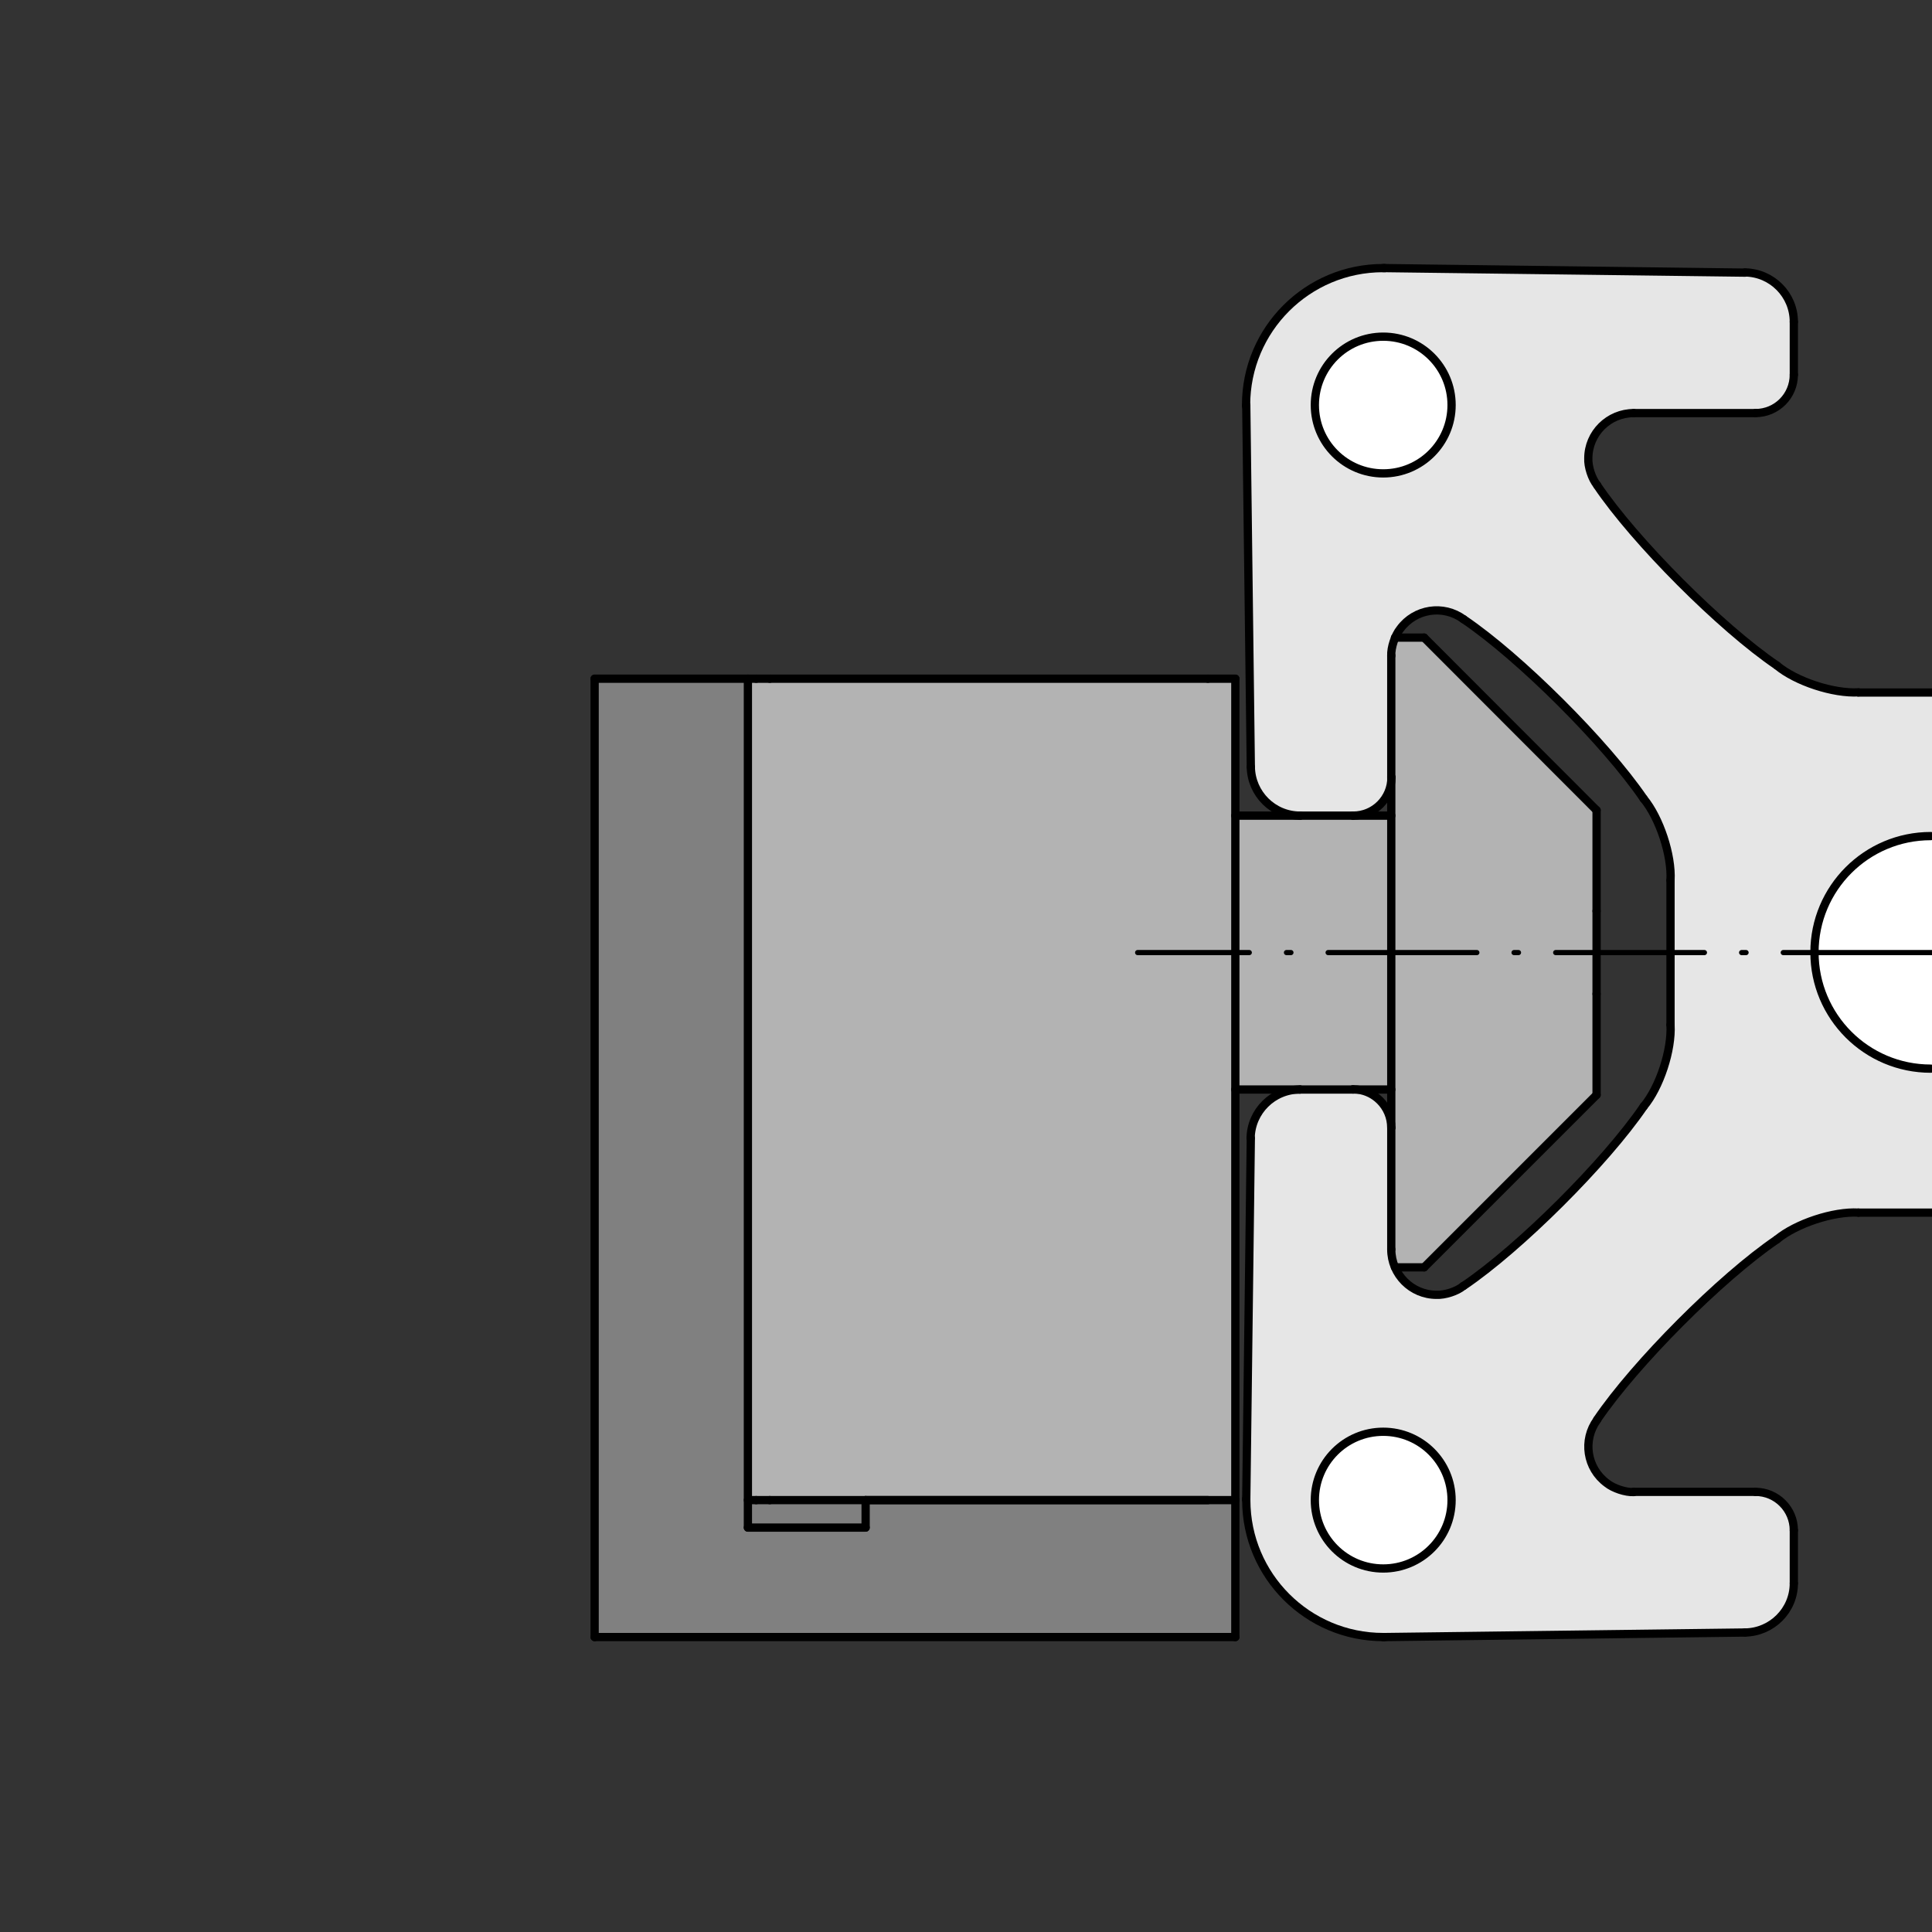 <?xml version="1.0" encoding="utf-8"?>
<!-- Generator: Adobe Illustrator 19.2.1, SVG Export Plug-In . SVG Version: 6.00 Build 0)  -->
<svg version="1.1" xmlns="http://www.w3.org/2000/svg" xmlns:xlink="http://www.w3.org/1999/xlink" x="0px" y="0px"
	 viewBox="0 0 93.54 93.54" style="enable-background:new 0 0 93.54 93.54;" xml:space="preserve">
<rect x="0" y="0" width="93.54" height="93.54" fill="#333333" stroke="none"/>
<style type="text/css">
	.st0{fill:#E6E6E6;}
	.st1{fill:#FFFFFF;}
	.st2{fill:#B3B3B3;}
	.st3{fill:#808080;}
	.st4{fill:none;}
	.st5{fill:none;stroke:#000000;stroke-width:0.4;stroke-linecap:round;stroke-linejoin:round;}
	.st6{fill:#FFFFFF;stroke:#000000;stroke-width:0.4;stroke-linecap:round;stroke-linejoin:round;}
	
		.st7{fill:none;stroke:#000000;stroke-width:0.25;stroke-linecap:round;stroke-linejoin:round;stroke-dasharray:7.202,1.8,0.216,1.8;}
</style>
<g id="Ebene_2">
	<path class="st0" d="M93.54,40.33V33.5l-3.76,0.05c0,0-0.96,0.18-2.11-0.41c-1.14-0.6-1.14-0.6-1.14-0.6s-3.58-2.7-4.86-3.94
		c-1.28-1.24-4.26-4.86-4.26-4.86s-0.73-1.28-0.5-2.02c0.23-0.73,0.92-1.38,1.38-1.56c0.46-0.18,0.92-0.09,0.92-0.09h5.77
		c0,0,0.96,0,1.33-0.64c0.37-0.64,0.5-1.1,0.5-1.1v-3.21c0,0-0.23-1.1-0.73-1.38c-0.5-0.27-1.47-0.6-1.47-0.6h-0.6l-17.69-0.14
		c0,0-2.2-0.05-3.94,1.83c-1.74,1.88-2.11,3.85-2.11,3.85l0.23,18.52c0,0,0.23,1.1,0.64,1.51c0.41,0.41,1.19,0.69,1.19,0.69
		l3.62,0.05c0,0,0.55-0.23,0.87-0.64c0.32-0.41,0.46-0.83,0.46-0.83l0.04-6.69c0,0,0.64-1.6,1.65-1.7s1.38,0.14,1.38,0.14
		s3.58,2.11,5.96,5.04c2.38,2.93,3.48,4.26,3.48,4.26s0.55,0.92,0.73,1.51c0.18,0.6,0.32,1.79,0.32,1.79v7.79c0,0,0,0.87-0.37,1.65
		c-0.37,0.78-0.78,1.7-0.78,1.7s-2.57,3.35-3.71,4.4c-1.14,1.05-3.99,3.58-4.58,4.03c-0.6,0.46-1.1,0.64-1.1,0.64
		s-1.1,0.46-1.92-0.14c-0.83-0.59-0.96-1.56-0.96-1.56v-6.46c0,0-0.28-0.83-0.64-1.15c-0.37-0.32-1.15-0.55-1.15-0.55l-3.25,0.09
		c0,0-1.01,0.28-1.28,0.69c-0.28,0.41-0.5,1.28-0.5,1.28l-0.28,17.97c0,0,0.28,2.57,1.05,3.48c0.78,0.92,2.57,2.57,3.12,2.7
		c0.55,0.14,1.97,0.32,1.97,0.32l18.29-0.23c0,0,0.96-0.18,1.42-0.69c0.46-0.5,0.64-1.15,0.64-1.15l-0.05-3.58
		c0,0-0.09-0.73-0.78-1.05c-0.69-0.32-1.28-0.37-1.28-0.37l-5.68,0.09c0,0-1.65-0.37-2.02-1.56c-0.37-1.19,0-1.51,0-1.51
		s2.16-3.21,4.17-5c2.02-1.79,4.17-3.85,5.18-4.4c1.01-0.55,1.79-0.87,1.79-0.87l5.41-0.28V40.33z"/>
	<path class="st1" d="M93.54,40.52c0,0-5.73,0.28-5.73,5.59c0,5.32,5.73,5.64,5.73,5.64V40.33V40.52z"/>
	<polygon class="st2" points="36.21,32.95 59.72,32.91 59.77,39.46 67.33,39.55 67.38,30.94 68.89,30.89 77.32,39.23 77.28,52.89 
		68.93,61.42 67.51,61.28 67.33,52.66 59.72,52.8 59.77,72.74 36.16,72.69 	"/>
	<polygon class="st3" points="28.74,32.86 28.81,79.27 59.81,79.2 59.77,72.74 36.16,72.69 36.21,32.95 	"/>
</g>
<g id="Ebene_1">
	<rect y="0" class="st4" width="93.54" height="93.54"/>
	<g id="LINE_48_">
		<line class="st5" x1="77.3" y1="39.23" x2="68.95" y2="30.87"/>
	</g>
	<g id="LINE_43_">
		<line class="st5" x1="68.95" y1="61.36" x2="77.3" y2="53.01"/>
	</g>
	<g id="LINE_42_">
		<line class="st5" x1="68.95" y1="30.87" x2="67.54" y2="30.87"/>
	</g>
	<g id="LINE_41_">
		<line class="st5" x1="67.54" y1="61.36" x2="68.95" y2="61.36"/>
	</g>
	<g id="CIRCLE_3_">
		<path class="st5" d="M93.48,40.48c-3.11,0-5.63,2.52-5.63,5.63c0,3.11,2.52,5.63,5.63,5.63"/>
	</g>
	<g id="ARC_26_">
		<path class="st5" d="M86.03,60.01c-2.71,1.84-6.86,6.01-8.7,8.72"/>
	</g>
	<g id="ARC_25_">
		<path class="st5" d="M77.33,68.74c-0.72,0.98-0.51,2.35,0.47,3.07c0.31,0.25,0.9,0.45,1.3,0.43"/>
	</g>
	<g id="LINE_40_">
		<line class="st5" x1="84.99" y1="72.23" x2="79.1" y2="72.23"/>
	</g>
	<g id="ARC_24_">
		<path class="st5" d="M86.85,74.09c0-1.02-0.83-1.86-1.86-1.86l0,0"/>
	</g>
	<g id="LINE_39_">
		<line class="st5" x1="86.85" y1="76.65" x2="86.85" y2="74.09"/>
	</g>
	<g id="ARC_23_">
		<path class="st5" d="M84.49,79.04c1.3-0.02,2.36-1.08,2.36-2.38"/>
	</g>
	<g id="LINE_38_">
		<line class="st5" x1="67.05" y1="79.26" x2="84.49" y2="79.04"/>
	</g>
	<g id="ARC_22_">
		<path class="st5" d="M66.96,79.26c0.02,0,0.06,0,0.08,0"/>
	</g>
	<g id="ARC_21_">
		<path class="st5" d="M60.34,72.63c0,3.66,2.97,6.63,6.63,6.63l0,0"/>
	</g>
	<g id="ARC_20_">
		<path class="st5" d="M60.34,72.55c0,0.02,0,0.06,0,0.08"/>
	</g>
	<g id="LINE_37_">
		<line class="st5" x1="60.56" y1="55.1" x2="60.34" y2="72.55"/>
	</g>
	<g id="ARC_19_">
		<path class="st5" d="M62.94,52.75c-1.3,0-2.37,1.05-2.39,2.36"/>
	</g>
	<g id="LINE_36_">
		<line class="st5" x1="65.51" y1="52.75" x2="62.94" y2="52.75"/>
	</g>
	<g id="ARC_18_">
		<path class="st5" d="M67.36,54.6c0-1.02-0.83-1.86-1.86-1.86l0,0"/>
	</g>
	<g id="LINE_35_">
		<line class="st5" x1="67.36" y1="60.49" x2="67.36" y2="54.6"/>
	</g>
	<g id="ARC_17_">
		<path class="st5" d="M67.36,60.49c0,1.21,0.98,2.2,2.19,2.2c0.4,0.02,1-0.17,1.3-0.43"/>
	</g>
	<g id="ARC_16_">
		<path class="st5" d="M70.86,62.26c2.71-1.83,6.88-5.99,8.72-8.69"/>
	</g>
	<g id="ARC_15_">
		<path class="st5" d="M79.58,53.57c0.78-0.93,1.37-2.74,1.3-3.95"/>
	</g>
	<g id="LINE_34_">
		<line class="st5" x1="80.88" y1="42.62" x2="80.88" y2="49.62"/>
	</g>
	<g id="ARC_14_">
		<path class="st5" d="M80.88,42.62c0.07-1.21-0.53-3.02-1.3-3.95"/>
	</g>
	<g id="ARC_13_">
		<path class="st5" d="M79.58,38.67c-1.84-2.7-6.01-6.86-8.72-8.69"/>
	</g>
	<g id="ARC_12_">
		<path class="st5" d="M70.86,29.98c-0.98-0.72-2.35-0.51-3.07,0.47c-0.25,0.31-0.45,0.9-0.43,1.3"/>
	</g>
	<g id="LINE_33_">
		<line class="st5" x1="67.36" y1="37.63" x2="67.36" y2="31.74"/>
	</g>
	<g id="ARC_11_">
		<path class="st5" d="M65.51,39.49c1.03,0,1.86-0.83,1.86-1.86l0,0"/>
	</g>
	<g id="LINE_32_">
		<line class="st5" x1="62.94" y1="39.49" x2="65.51" y2="39.49"/>
	</g>
	<g id="ARC_10_">
		<path class="st5" d="M60.56,37.13c0.02,1.3,1.08,2.36,2.39,2.36"/>
	</g>
	<g id="LINE_31_">
		<line class="st5" x1="60.34" y1="19.69" x2="60.56" y2="37.13"/>
	</g>
	<g id="ARC_9_">
		<path class="st5" d="M60.34,19.61c0,0.02,0,0.06,0,0.08"/>
	</g>
	<g id="ARC_8_">
		<path class="st5" d="M66.96,12.98c-3.66,0-6.63,2.97-6.63,6.63l0,0"/>
	</g>
	<g id="ARC_7_">
		<path class="st5" d="M67.05,12.98c-0.02,0-0.06,0-0.08,0"/>
	</g>
	<g id="LINE_30_">
		<line class="st5" x1="84.49" y1="13.2" x2="67.05" y2="12.98"/>
	</g>
	<g id="ARC_6_">
		<path class="st5" d="M86.85,15.58c0-1.3-1.05-2.37-2.36-2.39"/>
	</g>
	<g id="LINE_29_">
		<line class="st5" x1="86.85" y1="18.15" x2="86.85" y2="15.58"/>
	</g>
	<g id="ARC_5_">
		<path class="st5" d="M84.99,20c1.03,0,1.86-0.83,1.86-1.86l0,0"/>
	</g>
	<g id="LINE_28_">
		<line class="st5" x1="79.1" y1="20" x2="84.99" y2="20"/>
	</g>
	<g id="ARC_4_">
		<path class="st5" d="M79.1,20c-1.21,0-2.2,0.98-2.2,2.19c-0.02,0.4,0.17,0.99,0.43,1.3"/>
	</g>
	<g id="ARC_3_">
		<path class="st5" d="M77.33,23.5c1.83,2.71,5.99,6.88,8.7,8.72"/>
	</g>
	<g id="ARC_2_">
		<path class="st5" d="M86.03,32.22c0.93,0.78,2.74,1.37,3.95,1.3"/>
	</g>
	<g id="LINE_27_">
		<line class="st5" x1="93.54" y1="33.53" x2="89.98" y2="33.53"/>
	</g>
	<g id="CIRCLE_2_">
		<path class="st6" d="M70.28,72.63c0-1.83-1.48-3.31-3.31-3.31c-1.83,0-3.31,1.48-3.31,3.31c0,1.83,1.48,3.31,3.31,3.31
			C68.8,75.94,70.28,74.46,70.28,72.63L70.28,72.63L70.28,72.63z"/>
	</g>
	<g id="CIRCLE_1_">
		<path class="st6" d="M70.28,19.61c0-1.83-1.48-3.31-3.31-3.31c-1.83,0-3.31,1.48-3.31,3.31c0,1.83,1.48,3.31,3.31,3.31
			C68.8,22.92,70.28,21.44,70.28,19.61L70.28,19.61L70.28,19.61z"/>
	</g>
	<g id="ARC_1_">
		<path class="st5" d="M89.98,58.71c-1.21-0.07-3.02,0.53-3.95,1.3"/>
	</g>
	<g id="LINE_26_">
		<line class="st5" x1="89.98" y1="58.71" x2="93.54" y2="58.71"/>
	</g>
	<g id="LINE_25_">
		<line class="st5" x1="59.81" y1="72.63" x2="59.81" y2="79.26"/>
	</g>
	<g id="LINE_24_">
		<line class="st5" x1="28.79" y1="79.26" x2="59.81" y2="79.26"/>
	</g>
	<g id="LINE_23_">
		<line class="st5" x1="28.79" y1="32.86" x2="28.79" y2="79.26"/>
	</g>
	<g id="LINE_22_">
		<line class="st5" x1="28.79" y1="32.86" x2="36.21" y2="32.86"/>
	</g>
	<g id="LINE_21_">
		<line class="st5" x1="36.21" y1="32.86" x2="36.21" y2="73.96"/>
	</g>
	<g id="LINE_20_">
		<line class="st5" x1="36.21" y1="73.96" x2="41.91" y2="73.96"/>
	</g>
	<g id="LINE_19_">
		<line class="st5" x1="41.91" y1="73.96" x2="41.91" y2="72.63"/>
	</g>
	<g id="LINE_18_">
		<line class="st5" x1="41.91" y1="72.63" x2="59.81" y2="72.63"/>
	</g>
	<g id="LINE_17_">
		<line class="st5" x1="37.27" y1="72.63" x2="36.61" y2="72.63"/>
	</g>
	<g id="LINE_16_">
		<line class="st5" x1="37.27" y1="32.86" x2="36.61" y2="32.86"/>
	</g>
	<g id="LINE_15_">
		<line class="st5" x1="58.48" y1="72.63" x2="37.27" y2="72.63"/>
	</g>
	<g id="LINE_14_">
		<line class="st5" x1="58.48" y1="32.86" x2="37.27" y2="32.86"/>
	</g>
	<g id="LINE_13_">
		<line class="st5" x1="59.81" y1="32.86" x2="58.48" y2="32.86"/>
	</g>
	<g id="LINE_12_">
		<line class="st5" x1="59.81" y1="72.63" x2="59.81" y2="32.86"/>
	</g>
	<g id="LINE_11_">
		<line class="st5" x1="36.61" y1="32.86" x2="36.21" y2="32.86"/>
	</g>
	<g id="LINE_10_">
		<line class="st5" x1="36.61" y1="72.63" x2="36.21" y2="72.63"/>
	</g>
	<g id="LINE_9_">
		<line class="st5" x1="67.36" y1="39.49" x2="65.51" y2="39.49"/>
	</g>
	<g id="LINE_8_">
		<line class="st5" x1="62.94" y1="39.49" x2="59.81" y2="39.49"/>
	</g>
	<g id="LINE_7_">
		<line class="st5" x1="67.36" y1="52.75" x2="65.51" y2="52.75"/>
	</g>
	<g id="LINE_6_">
		<line class="st5" x1="62.94" y1="52.75" x2="59.81" y2="52.75"/>
	</g>
	<g id="LINE_5_">
		<line class="st5" x1="77.3" y1="44.11" x2="77.3" y2="48.12"/>
	</g>
	<g id="LINE_4_">
		<line class="st5" x1="77.3" y1="39.23" x2="77.3" y2="44.11"/>
	</g>
	<g id="LINE_3_">
		<line class="st5" x1="77.3" y1="53.01" x2="77.3" y2="48.12"/>
	</g>
	<g id="LINE_2_">
		<line class="st5" x1="67.36" y1="37.63" x2="67.36" y2="54.6"/>
	</g>
	<g id="LINE_1_">
		<line class="st7" x1="93.54" y1="46.12" x2="55.08" y2="46.12"/>
	</g>
</g>
</svg>
